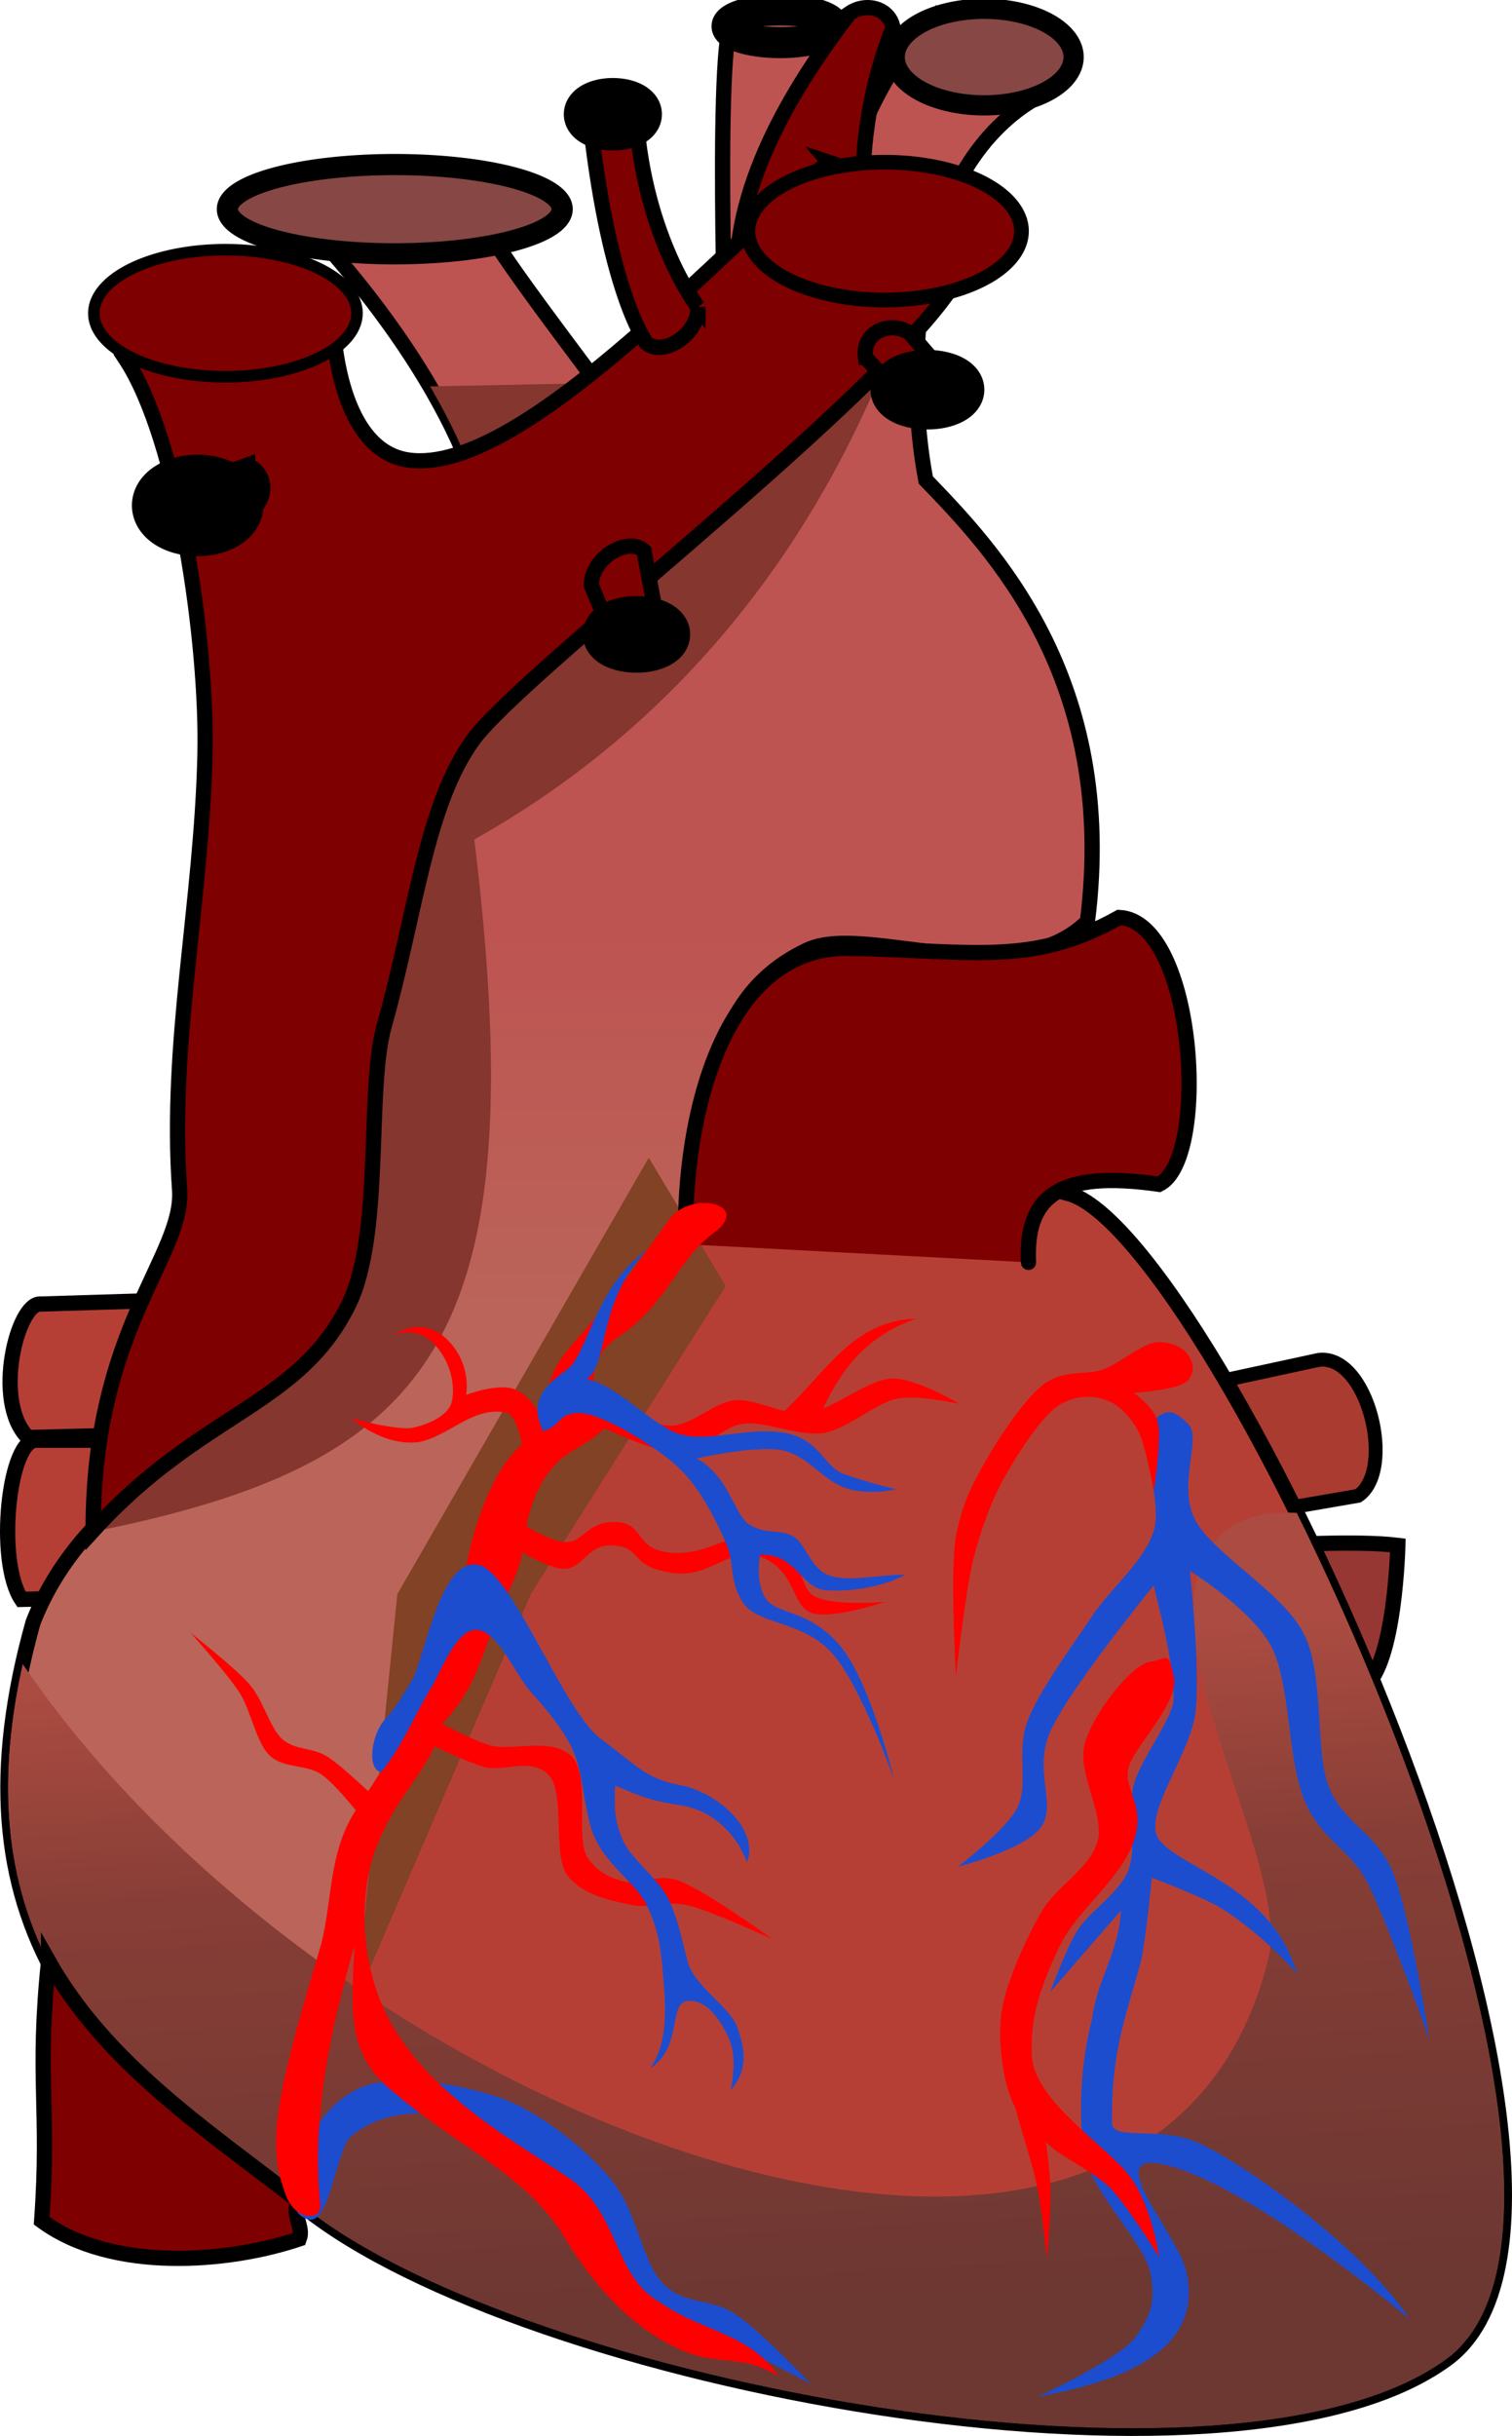 <?xml version="1.0"?><svg width="297.687" height="479.267" xmlns="http://www.w3.org/2000/svg" xmlns:xlink="http://www.w3.org/1999/xlink">
 <defs>
  <linearGradient id="linearGradient3680">
   <stop stop-color="#4f6bc2" offset="0" id="stop3682"/>
   <stop stop-color="#6880ca" offset="0.778" id="stop3684"/>
   <stop stop-color="#b63f34" stop-opacity="0" offset="1" id="stop3686"/>
  </linearGradient>
  <linearGradient id="linearGradient3709">
   <stop stop-color="#6d3732" offset="0" id="stop3711"/>
   <stop stop-color="#873e36" offset="0.668" id="stop3713"/>
   <stop stop-color="#ab4b41" offset="1" id="stop3715"/>
  </linearGradient>
  <linearGradient id="linearGradient3190">
   <stop stop-color="#bb6459" offset="0" id="stop3192"/>
   <stop stop-color="#bd5451" offset="1" id="stop3194"/>
  </linearGradient>
  <linearGradient xlink:href="#linearGradient3190" id="linearGradient3204" y2="0.396" x2="0.501" y1="0.557" x1="0.501"/>
  <linearGradient xlink:href="#linearGradient3680" id="linearGradient3248" y2="1.046" x2="0.448" y1="0.324" x1="0.469"/>
  <filter id="filter3364" color-interpolation-filters="sRGB" height="1.266" width="1.255" y="-0.133" x="-0.128">
   <feGaussianBlur stdDeviation="14.608" id="feGaussianBlur3366"/>
  </filter>
  <filter id="filter3613" color-interpolation-filters="sRGB" height="1.516" width="1.939" y="-0.258" x="-0.469">
   <feGaussianBlur stdDeviation="13.238" id="feGaussianBlur3615"/>
  </filter>
  <filter id="filter3675" color-interpolation-filters="sRGB" height="1.194" width="1.295" y="-0.097" x="-0.148">
   <feGaussianBlur stdDeviation="11.986" id="feGaussianBlur3677"/>
  </filter>
  <clipPath id="clipPath3693">
   <path fill="#00ff00" fill-rule="evenodd" stroke="#000000" stroke-width="3" stroke-miterlimit="4" id="path3695" d="m184.296,3.034c-17.678,15.657 -25.75,58.062 -25.75,58.062c0,0 7.052,-49.497 5.031,-56.062l-20.188,1.531c-2.525,15.152 0,79.781 0,79.781l-14.656,6.062c-2.02,-7.576 -35.855,-46.451 -37.875,-57.562c0,0 -24.25,16.156 -24.25,16.156c17.678,20.708 35.225,49.476 29.312,72.719c-4.241,16.671 -28.157,58.127 -31.188,67.219c-10.328,30.983 15.121,64.229 -6.188,79.281c-20.888,14.755 -43.172,26.178 -52.031,48.969c-15.65,55.933 6.8,86.124 53.656,115.281c43.508,34.365 182.803,60.316 224.625,29.688c42.581,-31.185 -45.968,-222.121 -74.563,-229.375c-9.425,-19.433 -49.438,-16.316 -69.062,-0.344c-2.99,-18.74 -0.787,-38.882 17.875,-47.562c11.489,-5.344 40.359,8.839 55.062,-5.562c6.061,-47.982 -19.066,-73.606 -31.844,-86.875c-4.041,-21.213 -3.015,-59.098 20.219,-74.25l-18.188,-17.156z"/>
  </clipPath>
  <linearGradient xlink:href="#linearGradient3709" id="linearGradient3707" y2="0.16" x2="0.333" y1="0.62" x1="0.37"/>
  <filter id="filter3815" color-interpolation-filters="sRGB" height="1.303" width="1.191" y="-0.151" x="-0.096">
   <feGaussianBlur stdDeviation="5.733" id="feGaussianBlur3817"/>
  </filter>
  <filter id="filter3957" color-interpolation-filters="sRGB" height="1.179" width="2.154" y="-0.089" x="-0.577">
   <feGaussianBlur stdDeviation="5.827" id="feGaussianBlur3959"/>
  </filter>
  <filter id="filter4231" color-interpolation-filters="sRGB" height="1.494" width="1.327" y="-0.247" x="-0.164">
   <feGaussianBlur stdDeviation="5.717" id="feGaussianBlur4233"/>
  </filter>
  <filter id="filter4401" color-interpolation-filters="sRGB" height="1.33" width="1.386" y="-0.165" x="-0.193">
   <feGaussianBlur stdDeviation="5.773" id="feGaussianBlur4403"/>
  </filter>
  <clipPath id="clipPath4694">
   <path fill="#ffff00" fill-rule="evenodd" stroke="#000000" stroke-width="3" stroke-miterlimit="4" id="path4696" d="m170.577,1.503c-1.126,0.044 -2.293,0.406 -3.344,1.125c-6.092,8.052 -19.22,25.846 -21.75,44.938c-3.251,3.046 -6.658,6.285 -10.219,9.562c-3.142,-5.291 -8.742,-16.896 -10,-33.969l-0.656,0.125c0.527,-0.468 0.818,-0.988 0.719,-1.5c-0.239,-1.237 -2.527,-1.92 -5.094,-1.531c-2.567,0.388 -4.458,1.701 -4.219,2.938c0.12,0.618 0.736,1.097 1.656,1.375l-1.375,0.25c2.817,24.787 7.496,36.314 9.719,40.594c-16.288,14.239 -33.62,26.851 -45.656,25.094c-11.76,-1.717 -15.34,-19.289 -15,-34.281c0.019,-0.759 -0.096,-1.493 -0.375,-2.188c-2.199,-5.483 -13.231,-6.531 -24.594,-2.344c-11.363,4.188 -18.792,12.048 -16.594,17.531c0.275,0.685 0.685,1.298 1.219,1.844c10.441,16.478 15.824,56.082 15.344,77.312c-0.669,29.532 -7.052,56.899 -5,85.688c0.931,13.059 -17.127,27.358 -17.031,67.062c21.263,-23.38 40.445,-24.413 50.312,-44.438c6.874,-13.949 3.425,-42.18 7,-54.875c6.225,-22.103 8.17,-43.454 17.562,-56.312c3.259,-4.461 13.324,-13.428 25.75,-24.188l1.75,4.188l0.406,-0.188c-0.242,0.472 -0.306,0.926 -0.125,1.312c0.534,1.141 2.918,1.254 5.312,0.25c2.394,-1.004 3.878,-2.734 3.344,-3.875c-0.229,-0.489 -0.801,-0.771 -1.562,-0.875l1.188,-0.562l-1.5,-7.875c15.376,-13.248 32.532,-28.046 45.125,-40.625l5.219,5.594l0.25,-0.156c0.017,0.191 0.056,0.373 0.156,0.531c0.674,1.064 3.033,0.86 5.281,-0.438c2.248,-1.298 3.549,-3.217 2.875,-4.281c-0.152,-0.241 -0.414,-0.417 -0.719,-0.531l0.156,-0.094l-6.5,-7.562c2.535,-2.775 4.722,-5.393 6.469,-7.75c0,0 -0.154,-0.154 -0.156,-0.156c0.346,-0.22 0.669,-0.466 0.938,-0.781c2.997,-3.521 -0.255,-11.741 -7.25,-18.344c-3.168,-2.99 -6.578,-5.12 -9.625,-6.25c0.37,-8.648 2.204,-18.291 5.844,-27.406c-0.471,-2.588 -2.773,-4.035 -5.25,-3.938l0,-0zm49.781,179c-17.26,9.637 -28.351,6.516 -53.219,6.062c-24.51,-0.447 -32.793,32.699 -32.156,58.219l67.5,3.594c-0.58,-12.847 5.719,-18.232 25.719,-15.375c10.072,-4.869 7.156,-51.786 -7.844,-52.5zm-210.781,205.344c-2.397,23.122 0.22,29.008 -1.375,51.094c13.902,10.212 36.799,8.254 50.719,3.562c0.904,-2.383 -1.443,-4.531 -0.25,-7.5c-18.393,-14.286 -37.665,-26.978 -49.094,-47.156z"/>
  </clipPath>
  <filter id="filter4798" color-interpolation-filters="sRGB" height="1.342" width="1.657" y="-0.171" x="-0.328">
   <feGaussianBlur stdDeviation="5.114" id="feGaussianBlur4800"/>
  </filter>
  <filter id="filter4834" color-interpolation-filters="sRGB" height="1.195" width="2.046" y="-0.097" x="-0.523">
   <feGaussianBlur stdDeviation="4.955" id="feGaussianBlur4836"/>
  </filter>
 </defs>
 <g>
  <title>Layer 1</title>
  <g externalResourcesRequired="false" display="inline" id="layer2">
   <path fill="#b63f35" fill-rule="evenodd" stroke="#000000" stroke-width="3" stroke-miterlimit="4" id="path3224" d="m40.855,255.56l-32.83,1.01c-4.546,-0.505 -9.596,19.193 -2.525,26.264l39.396,-1.01l-4.041,-26.264z"/>
   <path fill="#b63f35" fill-rule="evenodd" stroke="#000000" stroke-width="3" stroke-miterlimit="4" id="path3227" d="m45.642,283.36l-38.386,0c-5.556,-0.505 -8.081,23.739 -3.03,31.315l41.416,-1.01l0,-30.305z"/>
   <path fill="url(#linearGradient3204)" fill-rule="evenodd" stroke="#000000" stroke-width="3" stroke-miterlimit="4" id="path3188" d="m64.746,190.946c-10.328,30.983 15.095,64.209 -6.213,79.261c-20.888,14.755 -43.164,26.202 -52.023,48.992c-16.353,58.446 8.879,88.774 60.104,119.198c38.265,21.121 52.495,-53.465 67.68,-94.449c14.959,-40.374 18.626,-59.147 8.586,-101.015c-4.98,-20.77 -5.367,-46.049 16.162,-56.063c11.489,-5.344 40.349,8.846 55.053,-5.556c6.061,-47.982 -19.042,-73.604 -31.82,-86.873c-4.041,-21.213 -3.03,-59.094 20.203,-74.246l-18.183,-17.173c-17.678,15.657 -25.759,58.084 -25.759,58.084c0,0 7.071,-49.497 5.051,-56.063l-20.203,1.515c-2.525,15.152 0,79.802 0,79.802l-14.647,6.061c-2.02,-7.576 -35.86,-46.467 -37.881,-57.579c0,0 -24.244,16.162 -24.244,16.162c17.678,20.708 35.207,49.488 29.294,72.731c-4.241,16.671 -28.132,58.12 -31.162,67.211z"/>
   <path fill="#aa3b31" fill-rule="evenodd" stroke="#000000" stroke-width="2.731" stroke-miterlimit="4" id="path3229" d="m232.962,273.311l26.692,-5.763c9.642,-1.159 15.206,21.732 7.724,26.753l-33.005,5.702l-1.411,-26.692z"/>
   <path fill="#973734" fill-rule="evenodd" stroke="#000000" stroke-width="3" stroke-miterlimit="4" id="path3231" d="m250.967,304.048c0,0 16.162,-1.01 24.244,0c0,0 -0.505,23.234 -6.566,27.779l-21.213,-2.02l3.536,-25.759z"/>
   <path fill="#b63f35" fill-rule="evenodd" stroke="#000000" stroke-width="3" stroke-miterlimit="4" id="path2397" d="m210.229,234.791c28.594,7.254 117.159,198.181 74.578,229.366c-41.921,30.701 -181.787,4.564 -224.943,-29.922c-0.881,-17.692 8.014,-63.637 20.931,-95.356c12.917,-31.72 28.283,-74.067 49.712,-87.659c4.697,-29.097 67.58,-41.462 79.722,-16.429z"/>
   <g display="inline" id="g3687" clip-path="url(#clipPath3693)">
    <path fill="url(#linearGradient3707)" fill-rule="evenodd" filter="url(#filter3364)" id="path3290" d="m-6.622,308.593c50.722,101.167 232.869,176.951 256.579,75.761c3.326,-20.705 -27.535,-66.599 -9.091,-82.832c18.444,-16.234 80.812,23.233 80.812,23.233l39.396,207.081l-374.767,27.274c0,0 -18.644,-222.333 7.071,-250.518l0,0z"/>
    <path fill="#814226" fill-rule="evenodd" filter="url(#filter3613)" id="path3407" d="m127.728,227.781l-49.497,85.863l-8.081,79.802l34.345,-79.802l38.386,-60.609l-15.152,-25.254z"/>
    <path fill="#84362f" fill-rule="evenodd" filter="url(#filter3675)" id="path3617" d="m173.185,74.238c-17.835,42.164 -46.195,72.115 -79.802,90.914c12.677,104.233 -10.336,125.272 -86.873,138.391l-28.284,-61.619l94.954,-165.665l100.005,-2.02z"/>
   </g>
   <path fill="#864745" fill-rule="nonzero" stroke="#000000" stroke-width="3.976" stroke-linecap="round" stroke-miterlimit="4" stroke-dashoffset="0" id="path3218" d="m203.639,19.096a9.872,5.325 0 1 1 -19.744,-15.733a9.872,5.325 0 1 1 19.744,15.733z"/>
   <path fill="#864745" fill-rule="nonzero" stroke="#000000" stroke-width="6.074" stroke-linecap="round" stroke-miterlimit="4" stroke-dashoffset="0" id="path3220" d="m163.78,4.374a10.167,3.135 0 1 1 -20.334,1.59a10.167,3.135 0 1 1 20.334,-1.59z"/>
   <path fill="#864745" fill-rule="nonzero" stroke="#000000" stroke-width="4.164" stroke-linecap="round" stroke-miterlimit="4" stroke-dashoffset="0" id="path3222" d="m89.965,33.003a12.24,3.261 0 1 1 -24.479,16.305a12.24,3.261 0 1 1 24.479,-16.305z"/>
   <g id="g4625">
    <path fill="#7f0000" fill-rule="evenodd" stroke="#000000" stroke-width="3" stroke-miterlimit="4" id="path3269" d="m167.236,2.632c-6.583,8.701 -21.388,28.758 -22.151,49.558c1.392,4.069 22.208,-9.407 24.844,-14.071c-0.27,-9.868 1.485,-21.662 5.883,-32.679c-0.684,-3.765 -5.215,-5.111 -8.577,-2.809z"/>
    <path fill="#7f0000" fill-rule="evenodd" stroke="#000000" stroke-width="3" stroke-miterlimit="4" id="path3206" d="m163.202,31.94c-17.36,12.748 -59.808,61.925 -82.844,58.562c-11.76,-1.717 -15.34,-19.289 -15,-34.281c0,0 -40.719,14.281 -40.719,14.281c10.675,16.129 16.205,56.404 15.719,77.875c-0.669,29.532 -7.052,56.899 -5,85.688c0.931,13.059 -17.116,27.364 -17.02,67.068c21.263,-23.38 40.424,-24.421 50.291,-44.445c6.874,-13.949 3.45,-42.19 7.025,-54.885c6.225,-22.103 8.155,-43.441 17.547,-56.3c9.393,-12.858 74.776,-62.704 92.875,-87.125c0,0 -22.875,-26.438 -22.875,-26.438zm-153.638,353.911c-2.397,23.122 0.233,29.004 -1.362,51.089c13.902,10.212 36.799,8.254 50.719,3.562c0.904,-2.383 -1.447,-4.54 -0.254,-7.509c-18.393,-14.286 -37.674,-26.964 -49.103,-47.143z"/>
    <path fill="#7f0000" fill-rule="nonzero" stroke="#000000" stroke-width="2.275" stroke-linecap="round" stroke-miterlimit="4" stroke-dashoffset="0" id="path3214" d="m64.968,54.045a20.586,9.933 0 1 1 -41.171,15.172a20.586,9.933 0 1 1 41.171,-15.172z"/>
    <path fill="#7f0000" fill-rule="nonzero" stroke="#000000" stroke-width="2.886" stroke-linecap="round" stroke-miterlimit="4" stroke-dashoffset="0" id="path3216" d="m186.853,57.434a12.672,6.378 0 1 1 -25.344,-23.924a12.672,6.378 0 1 1 25.344,23.924z"/>
    <path fill="#7f0000" fill-rule="evenodd" stroke="#000000" stroke-width="3" stroke-linecap="round" stroke-miterlimit="4" id="path3234" d="m134.992,244.794c-0.636,-25.519 7.632,-58.661 32.143,-58.214c24.867,0.454 35.954,3.565 53.214,-6.071c15,0.714 17.929,47.631 7.857,52.5c-20,-2.857 -26.294,2.51 -25.714,15.357"/>
    <path fill="#7f0000" fill-rule="evenodd" stroke="#000000" stroke-width="3" stroke-miterlimit="4" id="path3253" d="m116.421,115.151l4.286,10.357l8.571,-3.929l-2.5,-13.214c-3.214,-2.857 -10.357,1.429 -10.357,6.786z"/>
    <path fill="#7f0000" fill-rule="nonzero" stroke="#000000" stroke-width="9.568" stroke-linecap="round" stroke-miterlimit="4" stroke-dashoffset="0" id="path3255" d="m129.654,122.998a4.337,2.067 0 1 1 -8.674,3.636a4.337,2.067 0 1 1 8.674,-3.636z"/>
    <path fill="#7f0000" fill-rule="evenodd" stroke="#000000" stroke-width="3" stroke-miterlimit="4" id="path3257" d="m170.403,70.348l7.701,8.305l8.007,-4.979l-7.004,-8.15c-3.549,-2.429 -9.38,-0.49 -8.704,4.824z"/>
    <path fill="#7f0000" fill-rule="nonzero" stroke="#000000" stroke-width="9.568" stroke-linecap="round" stroke-miterlimit="4" stroke-dashoffset="0" id="path3259" d="m186.664,74.321a4.073,1.928 0 1 1 -8.146,4.701a4.073,1.928 0 1 1 8.146,-4.701z"/>
    <path fill="#7f0000" fill-rule="evenodd" stroke="#000000" stroke-width="3" stroke-miterlimit="4" id="path3261" d="m48.74,91.485l-9.024,3.324l1.566,8.355l6.727,-1.754c3.976,-1.639 5.547,-7.579 0.731,-9.924z"/>
    <path fill="#7f0000" fill-rule="nonzero" stroke="#000000" stroke-width="11.626" stroke-linecap="round" stroke-miterlimit="4" stroke-dashoffset="0" id="path3263" d="m39.58,103.594a0.667,0.39 0 1 1 -1.334,-8.3a0.667,0.39 0 1 1 1.334,8.3z"/>
    <path fill="#7f0000" fill-rule="evenodd" stroke="#000000" stroke-width="3" stroke-miterlimit="4" id="path3265" d="m137.418,60.415c0,0 -10.4,-13.256 -12.168,-37.247l-8.956,1.656c3.788,33.335 10.973,42.681 10.973,42.681c3.298,2.76 10.31,-1.736 10.151,-7.09z"/>
    <path fill="#7f0000" fill-rule="nonzero" stroke="#000000" stroke-width="9.568" stroke-linecap="round" stroke-miterlimit="4" stroke-dashoffset="0" id="path3267" d="m116.013,23.184a4.65,2.241 0 1 1 9.3,-1.407a4.65,2.241 0 1 1 -9.3,1.407z"/>
   </g>
  </g>
  <g display="none" id="layer5">
   <g opacity="0.444" id="g4640" clip-path="url(#clipPath4694)">
    <path fill="#263059" fill-rule="evenodd" filter="url(#filter3815)" id="path3717" d="m52.977,36.862c-8.081,29.294 4.428,72.201 22.223,69.701c17.629,-2.477 62.629,-36.366 120.208,-81.822l-142.432,12.122z"/>
    <path fill="#263059" fill-rule="evenodd" filter="url(#filter3957)" id="path3819" d="m71.16,111.613c21.213,51.518 46.467,297.995 46.467,297.995l-89.904,47.477l43.437,-345.472z"/>
    <path fill="#263059" fill-rule="evenodd" filter="url(#filter4231)" id="path3961" d="m253.997,208.588l-53.538,4.041l-26.264,50.508l82.833,-16.162l-3.03,-38.386z"/>
    <path fill="#263059" fill-rule="evenodd" filter="url(#filter4401)" id="path4235" d="m219.652,186.365c-68.69,6.061 -76.607,11.839 -86.873,70.711l-5.051,-83.843l91.924,13.132z"/>
    <path fill="#b0cbe2" fill-rule="evenodd" filter="url(#filter4834)" id="path4405" d="m37.825,96.461c9.749,36.245 21.484,75.745 3.03,122.228c32.325,-70.711 20.203,-108.086 -3.03,-122.228z"/>
    <path fill="#80b4e1" fill-rule="evenodd" filter="url(#filter4798)" id="path4547" d="m197.429,202.527c-42.426,-14.142 -45.457,30.305 -45.457,30.305l17.173,-21.213c19.193,-10.102 28.284,-9.091 28.284,-9.091z"/>
   </g>
  </g>
  <g display="inline" id="layer4">
   <path fill="#1c4dcf" fill-rule="evenodd" id="path2425" d="m59.635,425.508c-1.08,4.391 -3.647,9.299 0.714,11.071c4.247,1.726 5.382,-10.913 8.214,-15.714c3.889,-3.885 11.192,-6.029 18.214,-4.643c7.022,1.386 20.851,11.241 26.071,17.143c5.221,5.902 6.537,17.047 12.143,21.429c5.605,4.382 12.372,4.056 17.857,6.071c5.485,2.016 16.786,8.214 16.786,8.214c0,0 -10.833,-11.588 -15.714,-14.286c-4.881,-2.698 -9.042,-1.308 -13.214,-5.357c-4.172,-4.05 -5.061,-13.452 -9.643,-19.643c-4.582,-6.191 -14.785,-14.427 -22.857,-17.143c-8.072,-2.716 -21.343,-5.104 -28.214,-1.429c-6.872,3.676 -9.277,9.895 -10.357,14.286z"/>
   <path fill="#ff0000" fill-rule="evenodd" id="path3226" d="m131.765,239.909c-4.507,6.138 -10.781,15.296 -17.749,23.073c-5.655,6.312 -5.185,6.97 -7.516,15.558c-1.841,-2.941 -3.078,-4.315 -5.079,-5.162c-3.274,-1.387 -9.656,1.062 -9.656,1.062c0,0 1.238,-6.198 -3.906,-11.062c-4.959,-4.689 -10.375,-0.719 -10.375,-0.719c0,0 4.412,-2.122 8.125,1.906c3.532,3.831 3.974,8.737 3.312,11.312c-0.662,2.575 -4.385,4.3 -7.5,5c-3.115,0.7 -12.156,-1.812 -12.156,-1.812c0,0 6.041,5.58 13.219,4.656c6.106,-1.202 10.828,-7.342 17.5,-5.719c1.491,0.849 2.332,3.913 2.781,6.219c-6.866,5.816 -10.865,20.013 -11.764,29.609c-0.997,10.633 -6.842,11.851 -10.829,24.422c-1.373,4.33 -4.376,9.101 -7.688,14.156c-2.413,-2.257 -6.251,-5.74 -8.219,-6.906c-2.946,-1.746 -6.067,-1.14 -8.562,-3.219c-2.495,-2.078 -3.73,-7.472 -6.438,-10.719c-2.708,-3.247 -11.781,-10.344 -11.781,-10.344c0,0 7.303,8.101 9.656,11.781c2.354,3.68 3.324,10.045 6.062,12.5c2.738,2.455 7.026,1.599 10,3.562c1.881,1.242 4.839,4.668 6.844,7.094c-5.64,8.63 -4.506,18.745 -7.178,27.625c-9.391,31.212 -10.063,38.697 -6.594,48.103c1.881,5.101 7.12,5.195 6.786,1.848c-1.729,-17.309 1.956,-34.107 6.715,-50.951c-0.397,11.626 -2.099,21.089 7.647,28.781c11.63,10.03 26.403,16.556 33.371,28.089c6.967,11.534 14.542,18.775 23.161,22.629c7.689,3.439 12.272,0.713 19.397,5.339c-5.426,-8.43 -15.234,-8.94 -23.147,-14.464c-9.746,-5.428 -7.975,-17.839 -18.5,-24.844c-10.525,-7.004 -24.596,-15.028 -32.75,-27.094c-7.683,-10.813 -9.087,-27.028 -4.812,-37.938c3.48,-8.882 8.512,-13.364 11.406,-19.688c3.068,1.457 7.394,3.417 9.812,4.062c3.91,1.044 8.866,-1.947 12.5,1.406c3.634,3.353 0.736,15.981 3.906,20c3.171,4.019 8.915,4.938 12.5,5.719c3.585,0.781 6.423,-0.819 10.719,0c4.295,0.819 17.156,6.781 17.156,6.781c0,0 -14.727,-10.702 -19.281,-11.781c-4.554,-1.079 -5.884,1.332 -8.594,0.719c-2.71,-0.613 -6.003,-1.266 -8.562,-5c-2.56,-3.734 0.701,-16.184 -3.219,-20c-3.92,-3.816 -11.798,-0.87 -16.062,-2.125c-2.696,-0.793 -6.663,-2.8 -9.344,-4.219c6.128,-6.624 7.015,-10.976 10.767,-20.953c1.212,-3.223 4.543,-8.933 4.952,-12.797c1.714,1.017 3.919,2.148 6.469,2.969c5.456,1.756 5.736,-4.761 11.438,-4.312c6.057,0.477 2.887,4.039 11.438,5.375c8.202,1.281 11.585,-5.835 18.219,-2.875c6.337,2.828 5.448,9.189 9.281,10.719c3.833,1.53 14.625,-2.125 14.625,-2.125c0,0 -10.333,0.893 -13.906,-1.094c-3.573,-1.987 -1.551,-8.567 -9.281,-11.062c-7.408,-2.392 -10.778,2.937 -18.594,2.5c-7.844,-0.438 -5.334,-5.947 -11.406,-6.062c-6.43,-0.123 -6.266,5.501 -11.812,3.562c-2.361,-0.825 -4.22,-1.846 -5.656,-2.781c1.35,-6.35 4.082,-12.048 9.594,-15.062c2.284,-1.249 4.203,-2.631 5.812,-4.125c3.962,1.822 11.462,5.026 14.906,4.844c4.785,-0.254 7.778,-4.992 12.156,-5.719c4.379,-0.727 11.279,2.561 16.062,1.781c4.783,-0.78 10.439,-6.05 14.625,-6.781c4.186,-0.731 12.156,1.062 12.156,1.062c0,0 -8.384,-5.054 -13.219,-5c-3.876,0.044 -9.191,4.055 -13.656,5.906c3.914,-8.307 8.892,-14.351 18.312,-17.688c-12.338,0.373 -17.661,10.425 -25.906,18.156c-3.465,-0.812 -6.9,-2.397 -9.812,-2.094c-4.172,0.434 -8.23,4.858 -12.5,5c-2.492,0.083 -11.965,-3.016 -15.238,-4.359c-0.323,-4.622 -0.641,-9.517 4.937,-13.183c9.392,-6.173 11.32,-14.918 18.802,-20.489c7.482,-5.572 -4.605,-8.377 -8.875,-2.562z"/>
   <path fill="#1c4dcf" fill-rule="evenodd" id="path2433" d="m230.077,277.846c-0.945,0.047 -1.964,0.633 -3.312,1.938c-3.082,2.981 2.272,15.407 0.375,21.438c-1.897,6.031 -8.384,11.111 -12.156,16.781c-3.772,5.67 -10.852,15.211 -12.844,21.062c-1.992,5.852 0.37,11.947 -1.781,16.438c-2.151,4.49 -11.781,11.781 -11.781,11.781c0,0 13.336,-3.378 16.406,-7.844c3.07,-4.465 -1.305,-10.241 1.438,-17.875c2.742,-7.634 20.719,-29.625 20.719,-29.625c1.702,7.045 3.871,15.119 3.938,22.5c-0.37,4.037 -6.559,11.644 -7.875,16.781c-1.316,5.137 0.75,12.292 -1.062,16.781c-1.812,4.489 -7.713,8.129 -10,11.781c-2.287,3.652 -5.375,12.156 -5.375,12.156l13.938,-16.062c-0.525,8.583 -4.567,13.136 -5.719,21.406c-2.406,9.437 -2.573,18.88 -1.598,26.08c0.975,7.2 11.858,17.885 13.036,23.576c1.178,5.691 0.276,8.478 -2.844,12.844c-3.12,4.366 -19.312,11.781 -19.312,11.781c13.157,-2.513 33.082,-7.48 29.312,-24.625c-1.612,-7.331 -17.267,-24.137 -4.312,-21.062c13.292,3.155 34.829,19.375 48.219,30.344c-10.045,-15.114 -34.981,-32.187 -42.5,-35c-7.63,-2.855 -16.018,0.009 -16.054,-3.571c-0.138,-13.807 2.446,-19.972 5.71,-31.772c0.958,-4.319 2.125,-16.438 2.125,-16.438c0,0 8.212,3.084 12.5,5.344c4.288,2.26 12.109,8.77 16.094,13.594c-4.927,-17.196 -22.813,-20.679 -27.156,-26.438c-3.504,-4.646 6.123,-16.553 7.156,-25c1.033,-8.447 -1.094,-27.875 -1.094,-27.875c0,0 12.363,7.691 16.094,15c3.731,7.309 3.072,21.864 6.406,30c3.334,8.136 8.818,9.323 12.5,16.438c3.682,7.115 12.156,30.719 12.156,30.719c0,0 -4.042,-26.195 -7.5,-33.562c-3.458,-7.368 -9.125,-8.756 -12.156,-15.719c-3.031,-6.963 -0.844,-21.954 -5,-30.375c-4.156,-8.421 -18.813,-16.287 -21.781,-23.188c-2.968,-6.901 1.643,-15.537 -1.062,-18.219c-1.522,-1.509 -2.629,-2.373 -3.844,-2.312z"/>
   <path fill="#1c4dcf" fill-rule="evenodd" id="path3243" d="m127.37,245.952c-9.286,6.429 -11.338,18.317 -14.877,22.771c-2.773,2.528 -9.253,5.429 -5.536,12.857c3.816,-1.182 2.841,-3.76 7.321,-3.571c4.48,0.189 14.987,6.658 19.286,10.714c4.299,4.056 7.34,10.286 9.286,14.643c1.946,4.357 0.604,7.997 3.571,12.143c2.967,4.146 11.354,3.394 17.143,9.464c5.704,5.98 12.5,25.179 12.5,25.179c0,0 -4.7,-19.362 -10.714,-26.429c-6.09,-7.156 -12.557,-5.995 -14.643,-9.286c-2.086,-3.291 -1.071,-8.571 -1.071,-8.571c7.143,-0.179 8.001,6.423 12.679,6.964c4.678,0.541 12.261,-0.764 15.893,-3.036c-6.607,0.179 -11.853,1.558 -15.357,0c-3.504,-1.558 -4.264,-6.42 -6.964,-7.679c-2.7,-1.258 -4.69,-0.188 -8.036,-1.964c-3.346,-1.777 -4.107,-9.643 -10.714,-13.214c0,0 12.754,-2.87 17.5,-1.429c4.746,1.441 6.325,4.609 10.714,6.786c4.603,2.283 11.071,0.714 11.071,0.714c0,0 -6.084,-1.436 -10.357,-3.036c-4.117,-1.542 -4.617,-7.297 -12.679,-8.214c-7.886,-0.897 -15.625,2.755 -21.429,-0.357c-5.735,-3.076 -11.112,-9.083 -16.429,-10c4.471,-3.404 1.937,-15.159 11.842,-25.449z"/>
   <path fill="#1c4dcf" fill-rule="evenodd" id="path3245" d="m94.339,307.926c-7.278,-1.837 -10.322,16.235 -12.974,22.255c-2.239,3.505 -3.282,5.711 -5.48,8.005c-2.589,2.703 -3.845,9.642 -0.893,10.536c4.088,-5.034 6.342,-10.632 9.551,-16.102c1.919,-2.69 4.915,-11.935 9.168,-11.959c4.253,-0.024 7.715,8.826 10.745,12.168c3.03,3.342 7.286,8.424 8.75,12.5c1.464,4.076 1.166,5.731 2.857,13.214c1.729,7.653 8.933,11.425 11.25,16.25c2.317,4.825 2.832,8.71 3.192,13.353c0.36,4.643 1.501,13.337 -2.525,18.81c6.51,-4.17 3.553,-12.793 7.324,-13.258c3.771,-0.466 6.49,3.807 7.838,6.557c1.348,2.75 1.722,5.468 0.749,10.994c3.669,-4.295 2.616,-8.446 1.306,-12.344c-1.31,-3.898 -8.548,-8.155 -9.818,-13.011c-1.271,-4.856 -1.853,-8.355 -3.862,-12.4c-2.009,-4.045 -7.38,-7.783 -8.965,-11.617c-1.585,-3.834 -1.606,-6.218 -1.463,-10.558c4.607,1.91 6.548,2.91 13.092,3.909c5.249,0.802 10.278,4.582 12.919,11.133c2.462,-6.663 -6.263,-13.856 -13.038,-15.113c-6.947,-1.288 -8.595,-3.821 -15.843,-9.205c-7.249,-5.384 -17.295,-32.457 -23.879,-34.119z"/>
   <path fill="#ff0000" fill-rule="evenodd" id="path2416" d="m227.858,264.065c-2.78,0.102 -7.423,4.199 -10.719,5.375c-3.296,1.176 -7.115,-0.016 -11.062,2.5c-3.948,2.516 -9.528,11.074 -12.156,15.719c-2.628,4.644 -4.52,8.254 -5.719,14.625c-1.199,6.371 0,27.5 0,27.5c0,0 1.996,-17.664 3.562,-23.562c1.566,-5.899 3.518,-11.158 6.094,-15.719c2.575,-4.561 7.496,-12.353 11.062,-14.281c3.567,-1.928 6.49,-1.578 8.938,-0.719c2.448,0.859 4.458,3.026 6.062,5.719c1.604,2.693 3.219,12.156 3.219,12.156c0,0 1.746,-10.954 0.719,-13.938c-1.027,-2.984 -4.656,-5.375 -4.656,-5.375c0,0 9.227,-0.62 10.719,-2.5c1.492,-1.88 0.965,-3.558 0,-5c-0.965,-1.442 -3.283,-2.602 -6.062,-2.5zm1.406,62.188c-0.56,0.079 -1.401,0.437 -2.844,0.688c-3.847,0.669 -11.225,10.28 -12.844,16.062c-1.618,5.782 3.997,13.9 2.5,19.281c-1.497,5.382 -8.151,8.833 -11.094,13.938c-2.943,5.105 -7.119,14.231 -7.844,20c-0.725,5.769 0.427,13.244 2.125,17.156c0.17,0.391 0.376,0.738 0.562,1.094c1.457,5.343 3.713,12.305 4.438,16.031c1.047,5.384 1.812,13.938 1.812,13.938c0,0 1.041,-10.571 0.688,-15.375c-0.152,-2.07 -0.427,-4.855 -0.844,-7.594c0.171,0.156 0.326,0.309 0.5,0.469c2.868,2.647 8.809,5.225 12.156,8.562c3.347,3.337 9.625,13.562 9.625,13.562c0,0 -1.505,-11.343 -6.781,-17.125c-5.276,-5.782 -17.63,-14.082 -18.219,-22.156c-0.589,-8.074 2.044,-14.674 5.375,-21.781c3.331,-7.108 11.993,-13.106 14.625,-20.719c2.632,-7.613 -2.742,-10.698 -0.719,-15.344c2.024,-4.646 9.756,-12.277 8.594,-17.156c-0.726,-3.05 -0.878,-3.662 -1.812,-3.531z"/>
  </g>
 </g>
</svg>